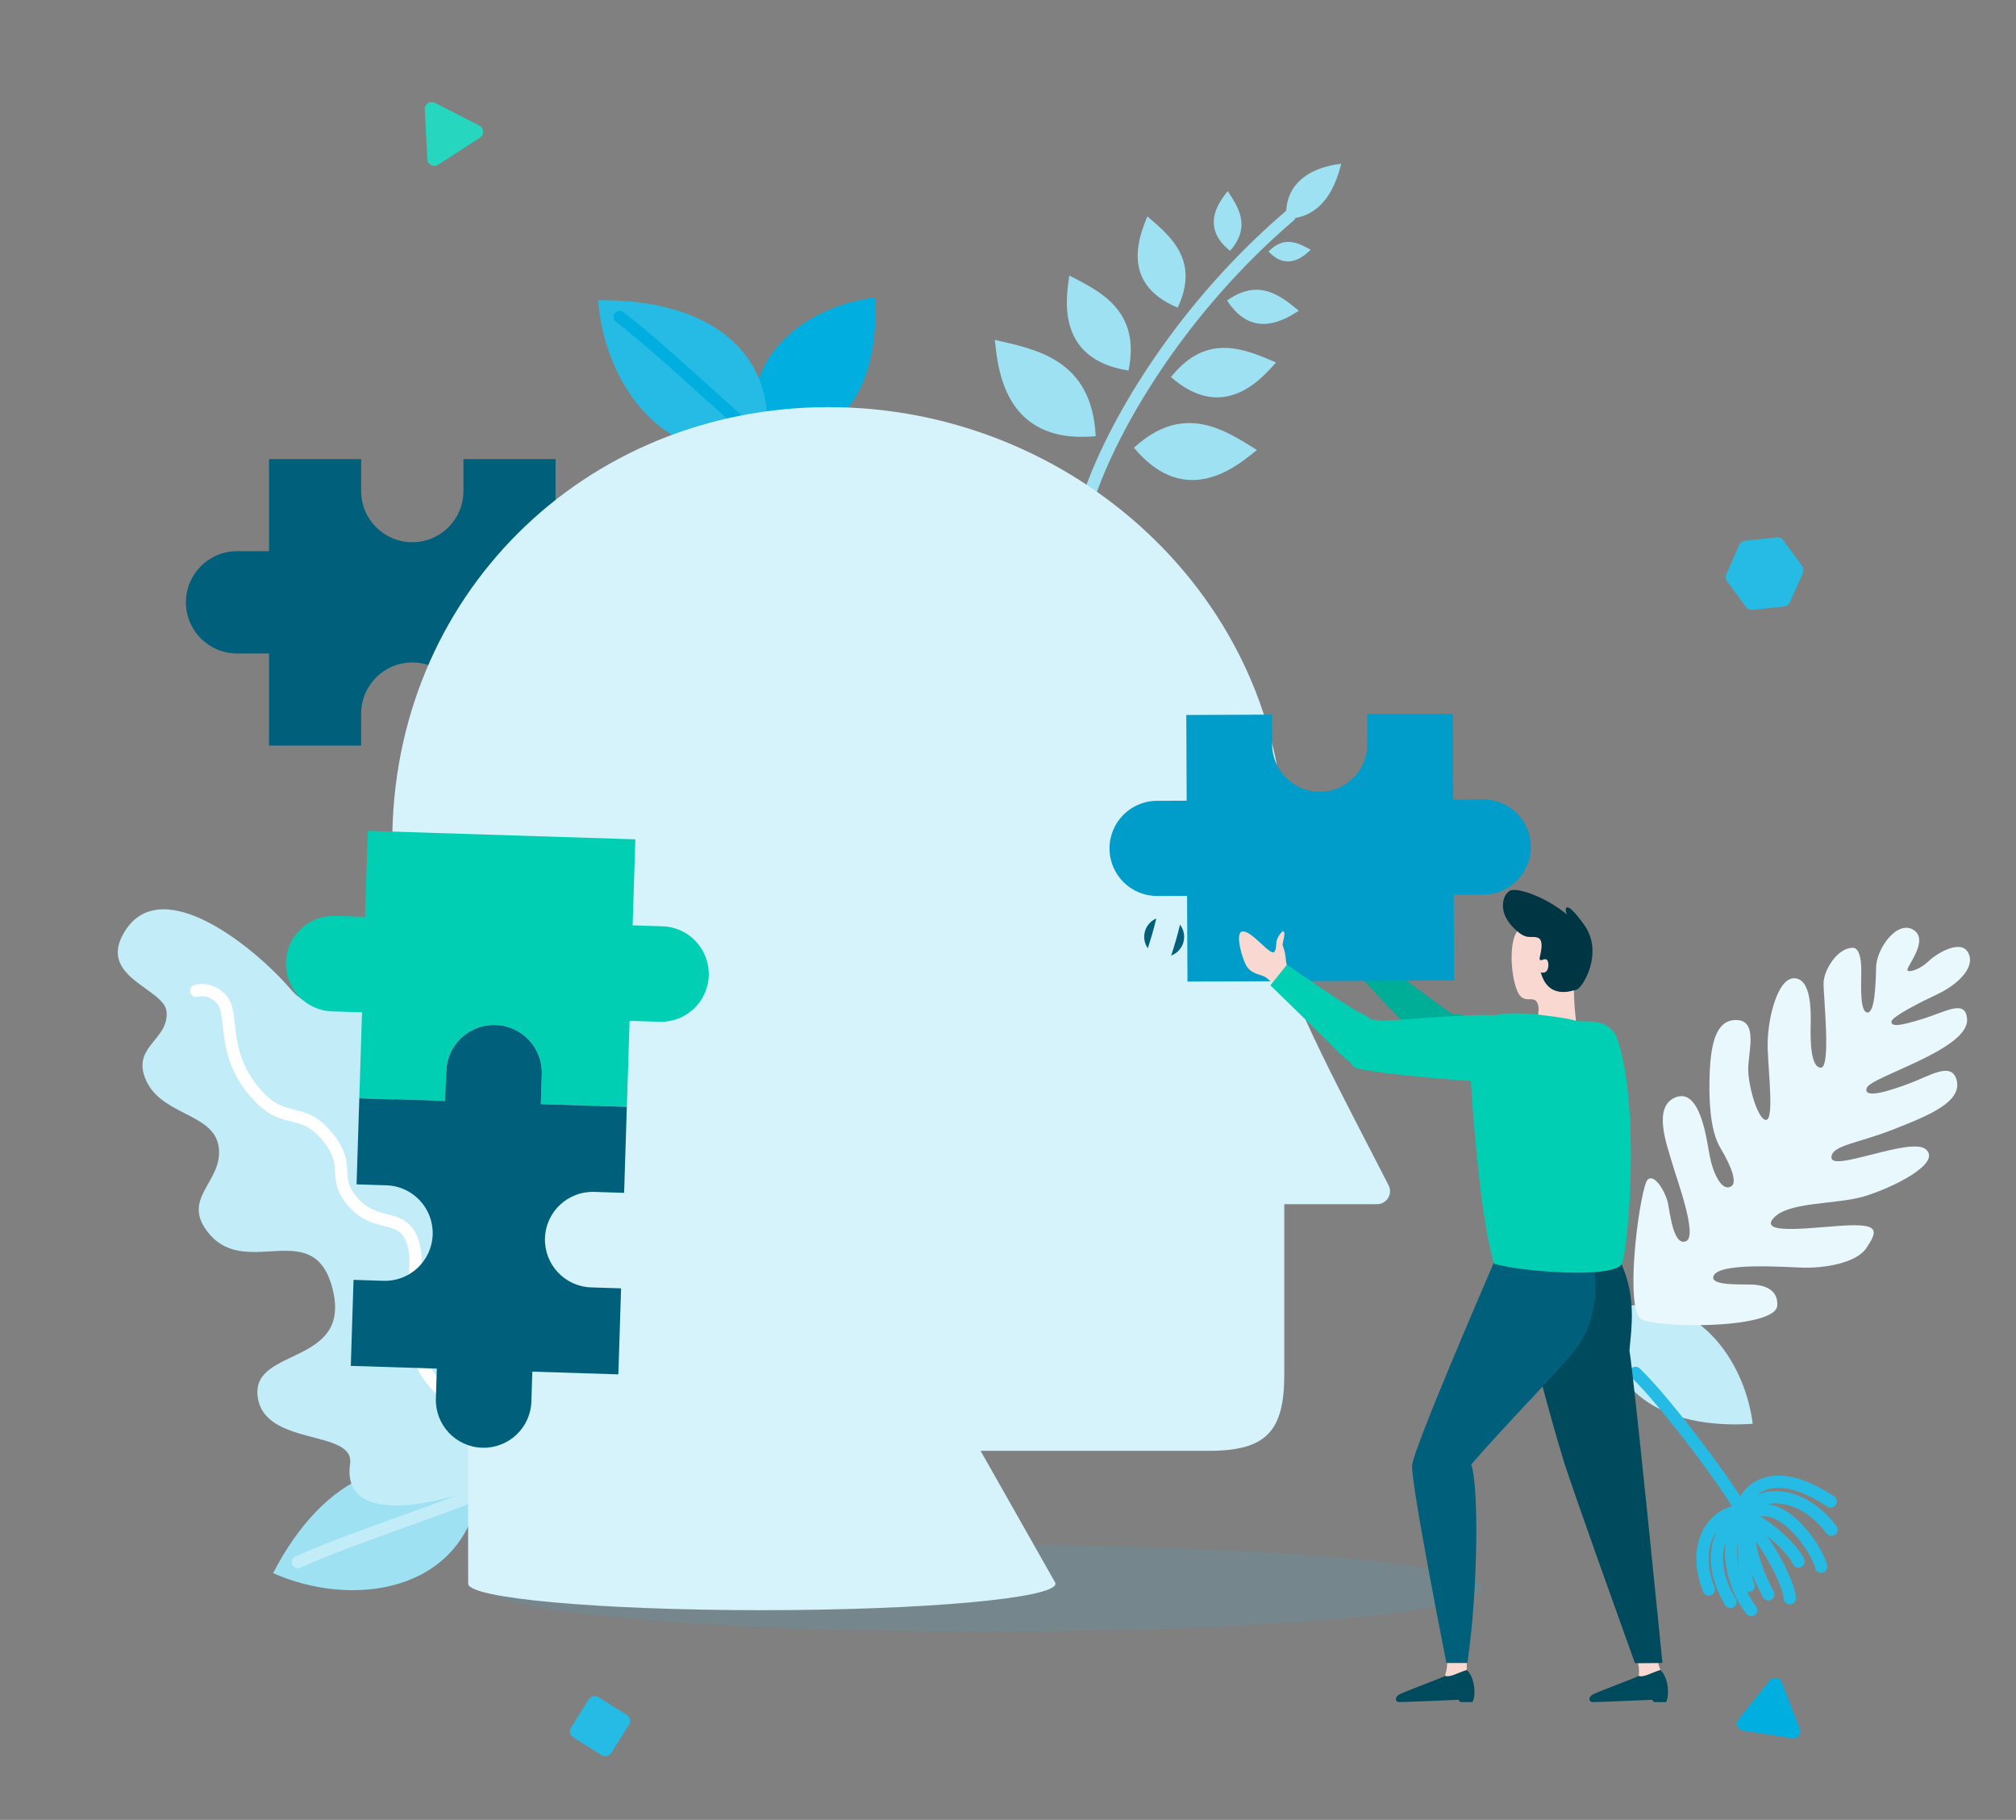 <svg width="329" height="297" viewBox="0 0 329 297" fill="none" xmlns="http://www.w3.org/2000/svg">
<rect x="0" y="0" width="329" height="297" fill="#808080" stroke="none"/>
<mask id="mask0_1255_3911" style="mask-type:luminance" maskUnits="userSpaceOnUse" x="0" y="0" width="329" height="297">
<path d="M329 0H0V297H329V0Z" fill="white"/>
</mask>
<g mask="url(#mask0_1255_3911)">
<g opacity="0.12">
<path d="M79.671 259.193C79.671 255.29 115.986 252.126 160.784 252.126C205.581 252.126 241.897 255.29 241.897 259.193C241.897 263.096 205.581 266.26 160.784 266.26C115.986 266.26 79.671 263.096 79.671 259.193Z" fill="#26BBE5"/>
</g>
<path d="M262.218 214.093C261.306 226.733 271.143 233.358 286.036 232.362C284.58 220.788 275.164 209.158 262.218 214.093Z" fill="#C2ECF8"/>
<path d="M124.226 72.15C136.853 73.229 143.605 63.48 142.802 48.575C131.21 49.878 119.459 59.139 124.226 72.15Z" fill="#00AFE0"/>
<path d="M78.178 243.612C65.746 234.807 52.811 240.798 44.569 256.732C57.377 262.438 75.197 259.996 78.178 243.612Z" fill="#9EE1F3"/>
<path d="M78.178 243.612C72.354 246.28 57.493 250.912 48.611 254.934" stroke="#C2ECF8" stroke-width="2" stroke-linecap="round" stroke-linejoin="round"/>
<path d="M125.039 72.449C126.939 57.335 115.554 48.756 97.615 49.004C98.624 62.988 109.184 77.548 125.039 72.449Z" fill="#26BBE5"/>
<path d="M125.039 72.449C119.938 68.572 108.844 57.652 101.107 51.718" stroke="#00AFE0" stroke-width="2" stroke-linecap="round" stroke-linejoin="round"/>
<path d="M267.55 215.053C268.892 216.813 289.728 217.062 290.036 213.08C290.276 209.98 286.992 209.655 285.791 209.631C283.898 209.593 279.34 209.799 279.589 208.403C280.041 205.877 291.637 206.827 294.475 206.884C297.314 206.941 302.843 206.281 304.589 203.669C306.335 201.058 306.743 199.798 301.77 199.973C296.796 200.149 287.043 201.717 289.339 198.896C291.635 196.075 299.488 196.619 304.103 195.278C308.718 193.938 317.048 189.819 314.254 187.543C311.755 185.508 298.83 191.368 298.88 188.888C298.92 186.903 303.021 186.655 308.911 184.348C314.802 182.04 320.338 179.802 319.289 176.176C318.447 173.264 314.987 175.538 311.796 176.742C308.604 177.946 304.095 179.453 304.624 177.59C305.153 175.726 321.328 171.347 321.017 166.341C320.81 163.028 317.656 165.06 313.864 166.252C310.072 167.444 308.649 167.58 308.665 166.754C308.682 165.927 313.537 163.489 316.239 162.219C318.941 160.951 322.383 158.208 321.287 155.649C320.192 153.091 316.073 155.572 314.764 156.841C313.455 158.11 311.666 158.764 311.292 158.37C310.918 157.976 314.941 153.482 312.299 151.774C309.658 150.067 306.232 154.74 306.168 157.881C306.105 161.023 305.91 165.265 304.764 165.241C303.617 165.218 303.691 161.58 303.749 158.714C303.806 155.848 303.174 154.697 302.41 154.681C299.862 154.63 297.64 158.316 297.597 160.41C297.555 162.504 298.847 174.275 297.155 174.241C295.462 174.207 295.443 169.74 295.49 167.426C295.537 165.111 295.645 159.71 292.807 159.652C289.968 159.595 288.293 166.839 288.476 171.254C288.66 175.669 289.5 182.799 288.19 182.772C286.88 182.746 285.245 177.144 285.302 174.333C285.358 171.522 286.879 166.535 283.385 166.465C279.891 166.394 279.095 170.671 278.983 176.19C278.937 178.496 278.88 184.206 280.756 187.34C282.892 190.91 283.371 193.039 282.565 193.576C280.96 194.647 279.499 191.254 279.006 188.597C278.513 185.94 277.481 177.594 273.519 179.058C269.557 180.522 272.102 187.024 272.866 189.742C273.63 192.459 277.157 201.793 275.12 202.579C273.083 203.365 272.536 197.951 272.188 196.29C271.839 194.628 270.02 191.421 268.878 192.528C267.736 193.636 265.155 211.915 267.55 215.053Z" fill="#E8F8FC"/>
<path d="M76.731 243.36C84.263 240.92 91.668 230.01 90.177 222.373C88.686 214.736 81.316 214.159 81.657 209.799C81.999 205.439 89.103 199.391 86.982 193.817C83.213 183.912 68.249 192.925 64.725 185.912C61.2 178.899 69.856 174.406 67.589 167.335C65.323 160.264 53.403 168.418 47.518 161.534C41.633 154.649 26.478 142.317 20.408 151.918C15.61 159.506 26.854 161.251 27.183 165.113C27.558 169.517 22.027 170.663 23.503 175.427C25.589 182.158 34.893 181.384 35.691 187.191C36.49 192.998 29.186 195.561 34.21 201.438C40.43 208.713 51.425 198.346 54.332 210.585C57.239 222.824 41.296 219.884 42.025 227.692C42.821 236.214 57.965 233.133 57.129 238.901C55.992 246.75 65.05 247.146 76.731 243.36Z" fill="#C2ECF8"/>
<path d="M78.676 242.544C78.317 240.455 80.097 235.058 77.513 232.036C74.93 229.013 71.112 227.029 69.124 223.127C64.686 214.424 69.52 207.387 67.089 201.993C65.282 197.987 61.192 200.363 57.555 196.109C53.919 191.856 57.612 190.398 53.185 185.218C49.262 180.628 46.486 183.5 42.2 178.939C35.763 172.09 38.376 165.425 36.119 163.044C34.141 160.957 32.033 161.708 32.033 161.708" stroke="white" stroke-width="2" stroke-linecap="round" stroke-linejoin="round"/>
<path d="M298.756 245.043C289.267 238.686 284.742 243.1 284.216 246.594C279.822 246.713 275.884 251.903 278.874 259.401" stroke="#26BBE5" stroke-width="2" stroke-linecap="round" stroke-linejoin="round"/>
<path d="M298.882 249.647C294.017 243.241 287.225 243.023 284.521 246.971C281.276 248.077 277.81 253.795 282.401 261.456" stroke="#26BBE5" stroke-width="2" stroke-linecap="round" stroke-linejoin="round"/>
<path d="M297.184 255.691C296.776 253.172 290.313 243.183 284.986 247.515C281.741 248.482 281.334 257.011 285.79 262.756" stroke="#26BBE5" stroke-width="2" stroke-linecap="round" stroke-linejoin="round"/>
<path d="M285.36 258.831C284.662 257.283 284.236 251.185 284.986 247.515C288.18 248.55 292.683 252.918 293.509 254.836" stroke="#26BBE5" stroke-width="2" stroke-linecap="round" stroke-linejoin="round"/>
<path d="M284.986 247.515C285.345 251.115 285.775 255.04 288.579 260.186" stroke="#26BBE5" stroke-width="2" stroke-linecap="round" stroke-linejoin="round"/>
<path d="M292.084 260.832C291.861 257.905 287.671 250.476 285.076 248.398" stroke="#26BBE5" stroke-width="2" stroke-linecap="round" stroke-linejoin="round"/>
<path d="M284.215 246.594C283.063 243.904 272.308 229.25 266.914 224.052" stroke="#26BBE5" stroke-width="2" stroke-linecap="round" stroke-linejoin="round"/>
<path d="M209.899 35.719C216.084 35.604 218.016 30.096 218.885 26.738C216.995 26.916 209.393 28.088 209.899 35.719Z" fill="#9EE1F3"/>
<path d="M178.008 80.111C182.367 67.991 193.391 49.824 210.465 35.23" stroke="#9EE1F3" stroke-width="2" stroke-linecap="round" stroke-linejoin="round"/>
<path d="M178.81 71.18C178.202 58.702 169.18 57.024 162.347 55.472C162.823 59.276 163.436 72.662 178.81 71.18Z" fill="#9EE1F3"/>
<path d="M184.166 60.474C186.186 50.651 179.505 47.544 174.503 44.973C174.113 48.025 171.917 58.555 184.166 60.474Z" fill="#9EE1F3"/>
<path d="M192.195 50.205C195.858 42.403 190.901 38.464 187.239 35.309C186.299 37.78 182.345 46.138 192.195 50.205Z" fill="#9EE1F3"/>
<path d="M200.738 40.935C204.276 36.913 201.999 33.704 200.359 31.186C199.37 32.499 195.563 36.802 200.738 40.935Z" fill="#9EE1F3"/>
<path d="M185.05 73.071C193.176 65.623 199.876 70.171 205.124 73.437C202.464 75.529 193.772 83.543 185.05 73.071Z" fill="#9EE1F3"/>
<path d="M191.093 61.537C197.017 54.099 203.336 57.075 208.248 59.155C206.262 61.293 199.931 69.29 191.093 61.537Z" fill="#9EE1F3"/>
<path d="M200.254 49.038C205.549 45.274 209.137 48.423 211.967 50.716C210.26 51.745 204.592 55.798 200.254 49.038Z" fill="#9EE1F3"/>
<path d="M207.019 41.05C209.65 38.329 212.04 39.749 213.907 40.76C213.039 41.532 210.226 44.46 207.019 41.05Z" fill="#9EE1F3"/>
<path d="M75.632 116.456V121.678H90.664V106.645H95.885C100.494 106.645 104.23 102.909 104.23 98.298C104.23 93.689 100.494 89.954 95.885 89.954H90.664V74.92H75.63V80.141C75.63 84.75 71.893 88.486 67.284 88.486C62.673 88.486 58.937 84.75 58.937 80.141V74.92H43.905V89.954H38.685C34.075 89.954 30.339 93.69 30.339 98.299C30.339 102.909 34.075 106.645 38.685 106.645H43.905V121.678H58.939V116.456C58.939 111.848 62.676 108.111 67.285 108.111C71.896 108.111 75.632 111.848 75.632 116.456Z" fill="#00607B"/>
<path d="M226.614 193.444C220.116 180.725 209.587 161.24 209.587 156.258C209.587 156.258 209.587 137.673 209.587 137.67C209.587 97.756 175.186 66.441 135.255 66.441C95.343 66.441 63.863 97.369 64.02 137.67C64.07 150.361 66.839 162.261 71.724 172.558C74.807 179.058 76.319 186.192 76.328 193.385L76.404 258.457C76.404 260.845 97.86 262.78 124.327 262.78C150.794 262.78 172.249 260.845 172.249 258.457C172.249 258.366 172.215 258.276 172.154 258.187L160.032 236.778H197.198C206.553 236.778 209.587 233.681 209.587 224.389V196.519H224.729C226.309 196.519 227.333 194.852 226.614 193.444Z" fill="#D6F2FA"/>
<path d="M186.728 152.889C186.728 151.089 188.187 149.63 189.987 149.63C191.787 149.63 193.246 151.089 193.246 152.889C193.246 154.689 191.787 156.148 189.987 156.148C188.187 156.148 186.728 154.689 186.728 152.889Z" fill="#00607B"/>
<g style="mix-blend-mode:multiply">
<path d="M145.563 138.519C145.319 141.015 144.017 143.389 141.788 144.921C137.783 147.674 132.306 146.659 129.552 142.654C126.799 138.649 127.814 133.171 131.819 130.418C135.824 127.665 141.302 128.68 144.055 132.685" stroke="#D6F2FA" stroke-width="4" stroke-linecap="round" stroke-linejoin="round"/>
<path d="M128.858 118.845C137.608 115.142 148.045 117.963 153.637 126.098C160.029 135.395 157.672 148.113 148.375 154.504C140.166 160.146 129.29 158.97 122.457 152.218" stroke="#D6F2FA" stroke-width="4" stroke-linecap="round" stroke-linejoin="round"/>
<path d="M118.078 145.846C114.774 138.303 116.361 129.456 122.054 123.53" stroke="#D6F2FA" stroke-width="4" stroke-linecap="round" stroke-linejoin="round"/>
<path d="M163.222 119.51C173.251 134.099 169.554 154.058 154.964 164.087C140.375 174.116 120.415 170.418 110.385 155.829C100.356 141.24 104.053 121.281 118.643 111.252C133.232 101.224 153.193 104.921 163.222 119.51Z" stroke="#D6F2FA" stroke-width="4" stroke-linecap="round" stroke-linejoin="round"/>
<path d="M97.546 118.484C100.74 111.933 105.62 106.092 112.054 101.669C131.936 88.002 159.137 93.041 172.805 112.922C177.159 119.256 179.615 126.332 180.296 133.476" stroke="#D6F2FA" stroke-width="4" stroke-linecap="round" stroke-linejoin="round"/>
<path d="M180.198 142.72C178.787 154.803 172.364 166.238 161.552 173.67C141.67 187.336 114.47 182.298 100.802 162.417C93.382 151.623 91.475 138.673 94.463 126.903" stroke="#D6F2FA" stroke-width="4" stroke-linecap="round" stroke-linejoin="round"/>
<path d="M129.649 82.808C149.582 80.227 170.221 88.636 182.388 106.335C199.694 131.508 193.314 165.948 168.14 183.253C142.965 200.557 108.524 194.177 91.219 169.004C73.913 143.831 80.292 109.391 105.466 92.086C109.857 89.068 114.53 86.77 119.344 85.167" stroke="#D6F2FA" stroke-width="4" stroke-linecap="round" stroke-linejoin="round"/>
<path d="M141.788 144.921L148.376 154.503" stroke="#D6F2FA" stroke-width="4" stroke-linecap="round" stroke-linejoin="round"/>
<path d="M140.524 117.583L142.643 106.149" stroke="#D6F2FA" stroke-width="4" stroke-linecap="round" stroke-linejoin="round"/>
<path d="M116.716 133.948L105.281 131.831" stroke="#D6F2FA" stroke-width="4" stroke-linecap="round" stroke-linejoin="round"/>
<path d="M163.222 119.51L172.805 112.922" stroke="#D6F2FA" stroke-width="4" stroke-linecap="round" stroke-linejoin="round"/>
<path d="M128.846 180.624L126.727 192.058" stroke="#D6F2FA" stroke-width="4" stroke-linecap="round" stroke-linejoin="round"/>
<path d="M112.055 101.669L105.467 92.086" stroke="#D6F2FA" stroke-width="4" stroke-linecap="round" stroke-linejoin="round"/>
</g>
<path d="M108.113 151.168L103.238 151.013L103.683 136.977L60.022 135.589L59.576 149.626L54.701 149.471C50.397 149.334 46.797 152.712 46.66 157.016C46.524 161.32 49.902 164.919 54.206 165.056L59.081 165.211L58.635 179.247L72.673 179.694L72.828 174.818C72.965 170.515 76.564 167.137 80.869 167.274C85.173 167.411 88.552 171.011 88.415 175.314L88.26 180.189L102.297 180.635L102.743 166.599L107.618 166.753C111.922 166.89 115.521 163.513 115.658 159.208C115.794 154.904 112.417 151.305 108.113 151.168Z" fill="#00CFB4"/>
<path d="M96.977 194.516L101.852 194.671L102.298 180.636L88.261 180.19L88.416 175.315C88.552 171.011 85.175 167.412 80.869 167.275C76.565 167.138 72.966 170.516 72.83 174.819L72.675 179.694L58.637 179.248L58.191 193.285L63.066 193.44C67.37 193.577 70.748 197.177 70.611 201.481C70.474 205.786 66.875 209.164 62.571 209.027L57.696 208.872L57.25 222.908L71.288 223.354L71.133 228.228C70.997 232.532 74.375 236.131 78.679 236.268C82.983 236.405 86.583 233.028 86.72 228.723L86.874 223.849L100.912 224.295L101.357 210.258L96.482 210.103C92.178 209.966 88.8 206.366 88.936 202.062C89.073 197.758 92.673 194.379 96.977 194.516Z" fill="#00607B"/>
<path d="M239.372 272.551C239.372 271.907 239.372 271.383 239.372 271.383H236.182C236.141 272.471 235.939 273.054 235.816 273.505C236.645 273.823 237.859 273.001 239.372 272.551Z" fill="#F8D8D0"/>
<path d="M239.371 272.551C237.859 273.001 236.645 273.823 235.816 273.505C235.377 273.823 228.909 276.15 228.251 276.601C227.577 277.062 227.675 277.777 228.388 277.777C229.431 277.777 238.02 277.399 238.02 277.399C238.194 277.588 238.336 277.777 238.336 277.777H240.298C240.883 276.763 240.725 273.717 239.371 272.551Z" fill="#004A5E"/>
<path d="M270.963 272.554C270.756 271.941 270.597 271.386 270.597 271.386L267.339 271.416C267.487 272.228 267.53 273.056 267.408 273.508C268.237 273.826 269.45 273.004 270.963 272.554Z" fill="#F8D8D0"/>
<path d="M270.962 272.554C269.45 273.004 268.237 273.826 267.408 273.508C266.969 273.826 260.499 276.153 259.841 276.603C259.168 277.064 259.267 277.78 259.98 277.78C261.023 277.78 269.611 277.402 269.611 277.402C269.785 277.591 269.927 277.78 269.927 277.78H271.889C272.474 276.765 272.317 273.72 270.962 272.554Z" fill="#004A5E"/>
<path d="M264.68 206.423C266.998 211.83 266.277 216.464 265.916 220.403C266.71 225.114 271.297 271.383 271.297 271.383C270.139 271.383 266.817 271.421 266.817 271.421C266.817 271.421 256.44 242.627 255.051 237.987C253.562 233.01 247.739 213.43 248.048 205.612C249.973 205.79 248.528 200.22 257.253 199.991C261.509 199.879 264.68 206.423 264.68 206.423Z" fill="#004A5E"/>
<path d="M243.979 205.612C241.971 210.284 230.7 236.35 230.453 239.151C230.205 241.952 236.045 271.383 236.045 271.383H239.474C241.328 258.635 241.264 241.895 240.092 239.017C244.705 233.577 255.097 222.938 257.11 220.248C260.268 216.03 260.753 211.099 260.133 206.788C260.102 200.791 257.004 198.998 248.455 199.659C247.172 199.758 243.979 205.612 243.979 205.612Z" fill="#00607B"/>
<path d="M222.129 158.801C221.757 158 219.176 157.329 218.107 156.673C216.678 155.796 216.231 152.157 216.976 151.73C218.182 151.615 221.241 154.018 221.613 153.795C220.752 152.755 220.223 151.841 220.523 151.676C220.905 151.451 223.205 153.38 223.713 154.58C224.013 155.287 224.2 156.505 224.729 157.111C224.929 157.348 225.249 158.752 224.326 159.251C223.072 159.928 222.259 159.082 222.129 158.801Z" fill="#F8D8D0"/>
<path d="M225.023 156.638C225.023 156.638 235.083 164.232 236.54 165.168C239.379 166.992 240.367 168.84 240.066 170.014C239.306 172.977 236.36 173.743 232.963 170.66C228.671 166.765 222.055 159.444 222.055 159.444L225.023 156.638Z" fill="#00AD97"/>
<path d="M238.597 165.628C245.534 167.272 257.122 167.729 259.232 167.936C261.341 168.142 264.028 170.909 264.019 172.542C263.995 177 259.072 179.073 255.593 178.422C255.593 178.422 241.931 175.268 235.437 172.459C234.161 171.907 232.04 169.345 233.042 167.529C233.828 166.104 236.946 165.237 238.597 165.628Z" fill="#00AD97"/>
<path d="M207.605 121.482L207.584 116.624L193.597 116.685L193.658 130.672L188.8 130.693C184.511 130.712 181.049 134.203 181.068 138.494C181.087 142.783 184.578 146.243 188.867 146.224L193.725 146.203L193.786 160.191L237.294 160.002L237.234 146.014L242.091 145.993C246.38 145.974 249.841 142.482 249.823 138.193C249.804 133.904 246.313 130.443 242.023 130.462L237.166 130.483L237.105 116.496L223.117 116.556L223.138 121.415C223.156 125.703 219.694 129.195 215.405 129.214C211.116 129.233 207.623 125.771 207.605 121.482Z" fill="#009DCA"/>
<path d="M210.246 157.981C209.64 157.118 210.058 156.073 209.309 154.233C209.318 153.661 209.915 152.088 209.399 151.978C209.207 151.937 208.395 152.99 208.307 153.7C208.219 154.409 208.287 155.05 207.934 155.361C207.228 155.981 204.244 151.768 202.721 152.02C201.536 152.216 202.64 156.18 203.318 157.461C204.188 159.105 205.775 158.917 206.635 159.549C207.318 160.05 207.436 160.289 207.436 160.289C207.436 160.289 208.538 161.333 209.506 160.746C210.748 159.993 210.246 157.981 210.246 157.981Z" fill="#F8D8D0"/>
<path d="M210.018 157.44C210.018 157.44 220.439 164.69 222.129 165.375C224.352 166.276 226.217 168.991 225.615 171.241C224.672 174.76 222.288 175.516 218.863 172.112C215.121 168.394 207.321 160.801 207.321 160.801L210.018 157.44Z" fill="#00CFB4"/>
<path d="M225.344 166.553C226.627 166.765 242.282 164.998 245.74 165.912C246.3 166.123 248.342 168.373 248.509 170.083C248.966 174.753 246.128 176.886 242.415 176.581C242.415 176.581 227.549 175.66 221.495 174.376C220.063 174.073 218.521 170.109 219.918 168.43C221.261 166.816 222.333 166.056 225.344 166.553Z" fill="#00CFB4"/>
<path d="M256.97 159.55C256.763 160.725 256.846 163.543 257.161 166.282C257.317 167.636 256.42 168.957 254.256 169.497C253.039 169.8 251.639 169.383 250.764 167.952C250.838 165.807 251.327 164.805 250.94 163.787C250.338 162.205 248.62 164.169 247.605 161.715C246.419 158.852 246.308 153.324 247.71 151.859C249.278 150.22 252.338 148.276 256.201 150.828C259.353 152.908 257.393 157.161 256.97 159.55Z" fill="#F8D8D0"/>
<path d="M258.526 150.931C255.233 146.315 255.309 148.5 255.727 149.263C252.467 146.5 247.599 144.72 246.405 145.374C245.21 146.027 244.452 148.727 246.78 151.179C249.11 153.632 249.628 152.637 250.888 153.003C252.149 153.37 251.308 155.868 251.245 156.46C251.23 156.605 251.431 156.748 251.558 156.697C252.172 156.448 252.478 156.479 252.621 156.963C252.783 157.508 252.659 158.422 252.179 158.655C251.911 158.785 251.697 158.751 251.452 158.687C252.676 163.243 256.629 161.646 257.262 161.517C258.22 161.32 261.819 155.546 258.526 150.931Z" fill="#003543"/>
<path d="M245.441 165.424C247.072 165.328 248.994 165.379 249.96 165.466C250.774 165.538 255.832 166.129 257.145 166.582C258.315 166.986 262.661 165.727 263.98 169.708C267.704 180.95 265.707 203.723 264.701 206.207C263.694 208.692 248.575 207.612 243.832 206.248C241.846 199.754 240.617 185.559 240.028 176.342C240.028 176.342 240.232 171.349 240.554 170.186C241.427 167.031 243.25 165.554 245.441 165.424Z" fill="#00CFB4"/>
<path d="M289.947 87.685L284.75 88.255C284.343 88.3 283.991 88.558 283.827 88.932L281.722 93.718C281.557 94.093 281.605 94.526 281.847 94.856L284.94 99.072C285.182 99.402 285.582 99.578 285.988 99.533L291.185 98.963C291.592 98.918 291.943 98.66 292.108 98.286L294.213 93.5C294.377 93.125 294.33 92.692 294.088 92.362L290.995 88.146C290.753 87.816 290.354 87.64 289.947 87.685Z" fill="#26BBE5"/>
<path d="M93.174 281.949L96.089 277.317C96.426 276.782 97.132 276.622 97.667 276.958L102.299 279.874C102.834 280.21 102.995 280.917 102.658 281.452L99.743 286.084C99.407 286.619 98.7 286.78 98.165 286.443L93.533 283.528C92.998 283.191 92.837 282.484 93.174 281.949Z" fill="#26BBE5"/>
<path d="M69.323 17.865L69.74 25.989C69.785 26.869 70.766 27.369 71.505 26.89L78.333 22.468C79.072 21.989 79.016 20.89 78.231 20.489L70.987 16.788C70.202 16.387 69.278 16.985 69.323 17.865Z" fill="#26D6BF"/>
<path d="M288.81 274.244L283.714 280.584C283.162 281.271 283.56 282.297 284.431 282.432L292.47 283.676C293.341 283.811 294.03 282.953 293.712 282.131L290.769 274.547C290.45 273.726 289.363 273.558 288.81 274.244Z" fill="#00AFE0"/>
</g>
</svg>
